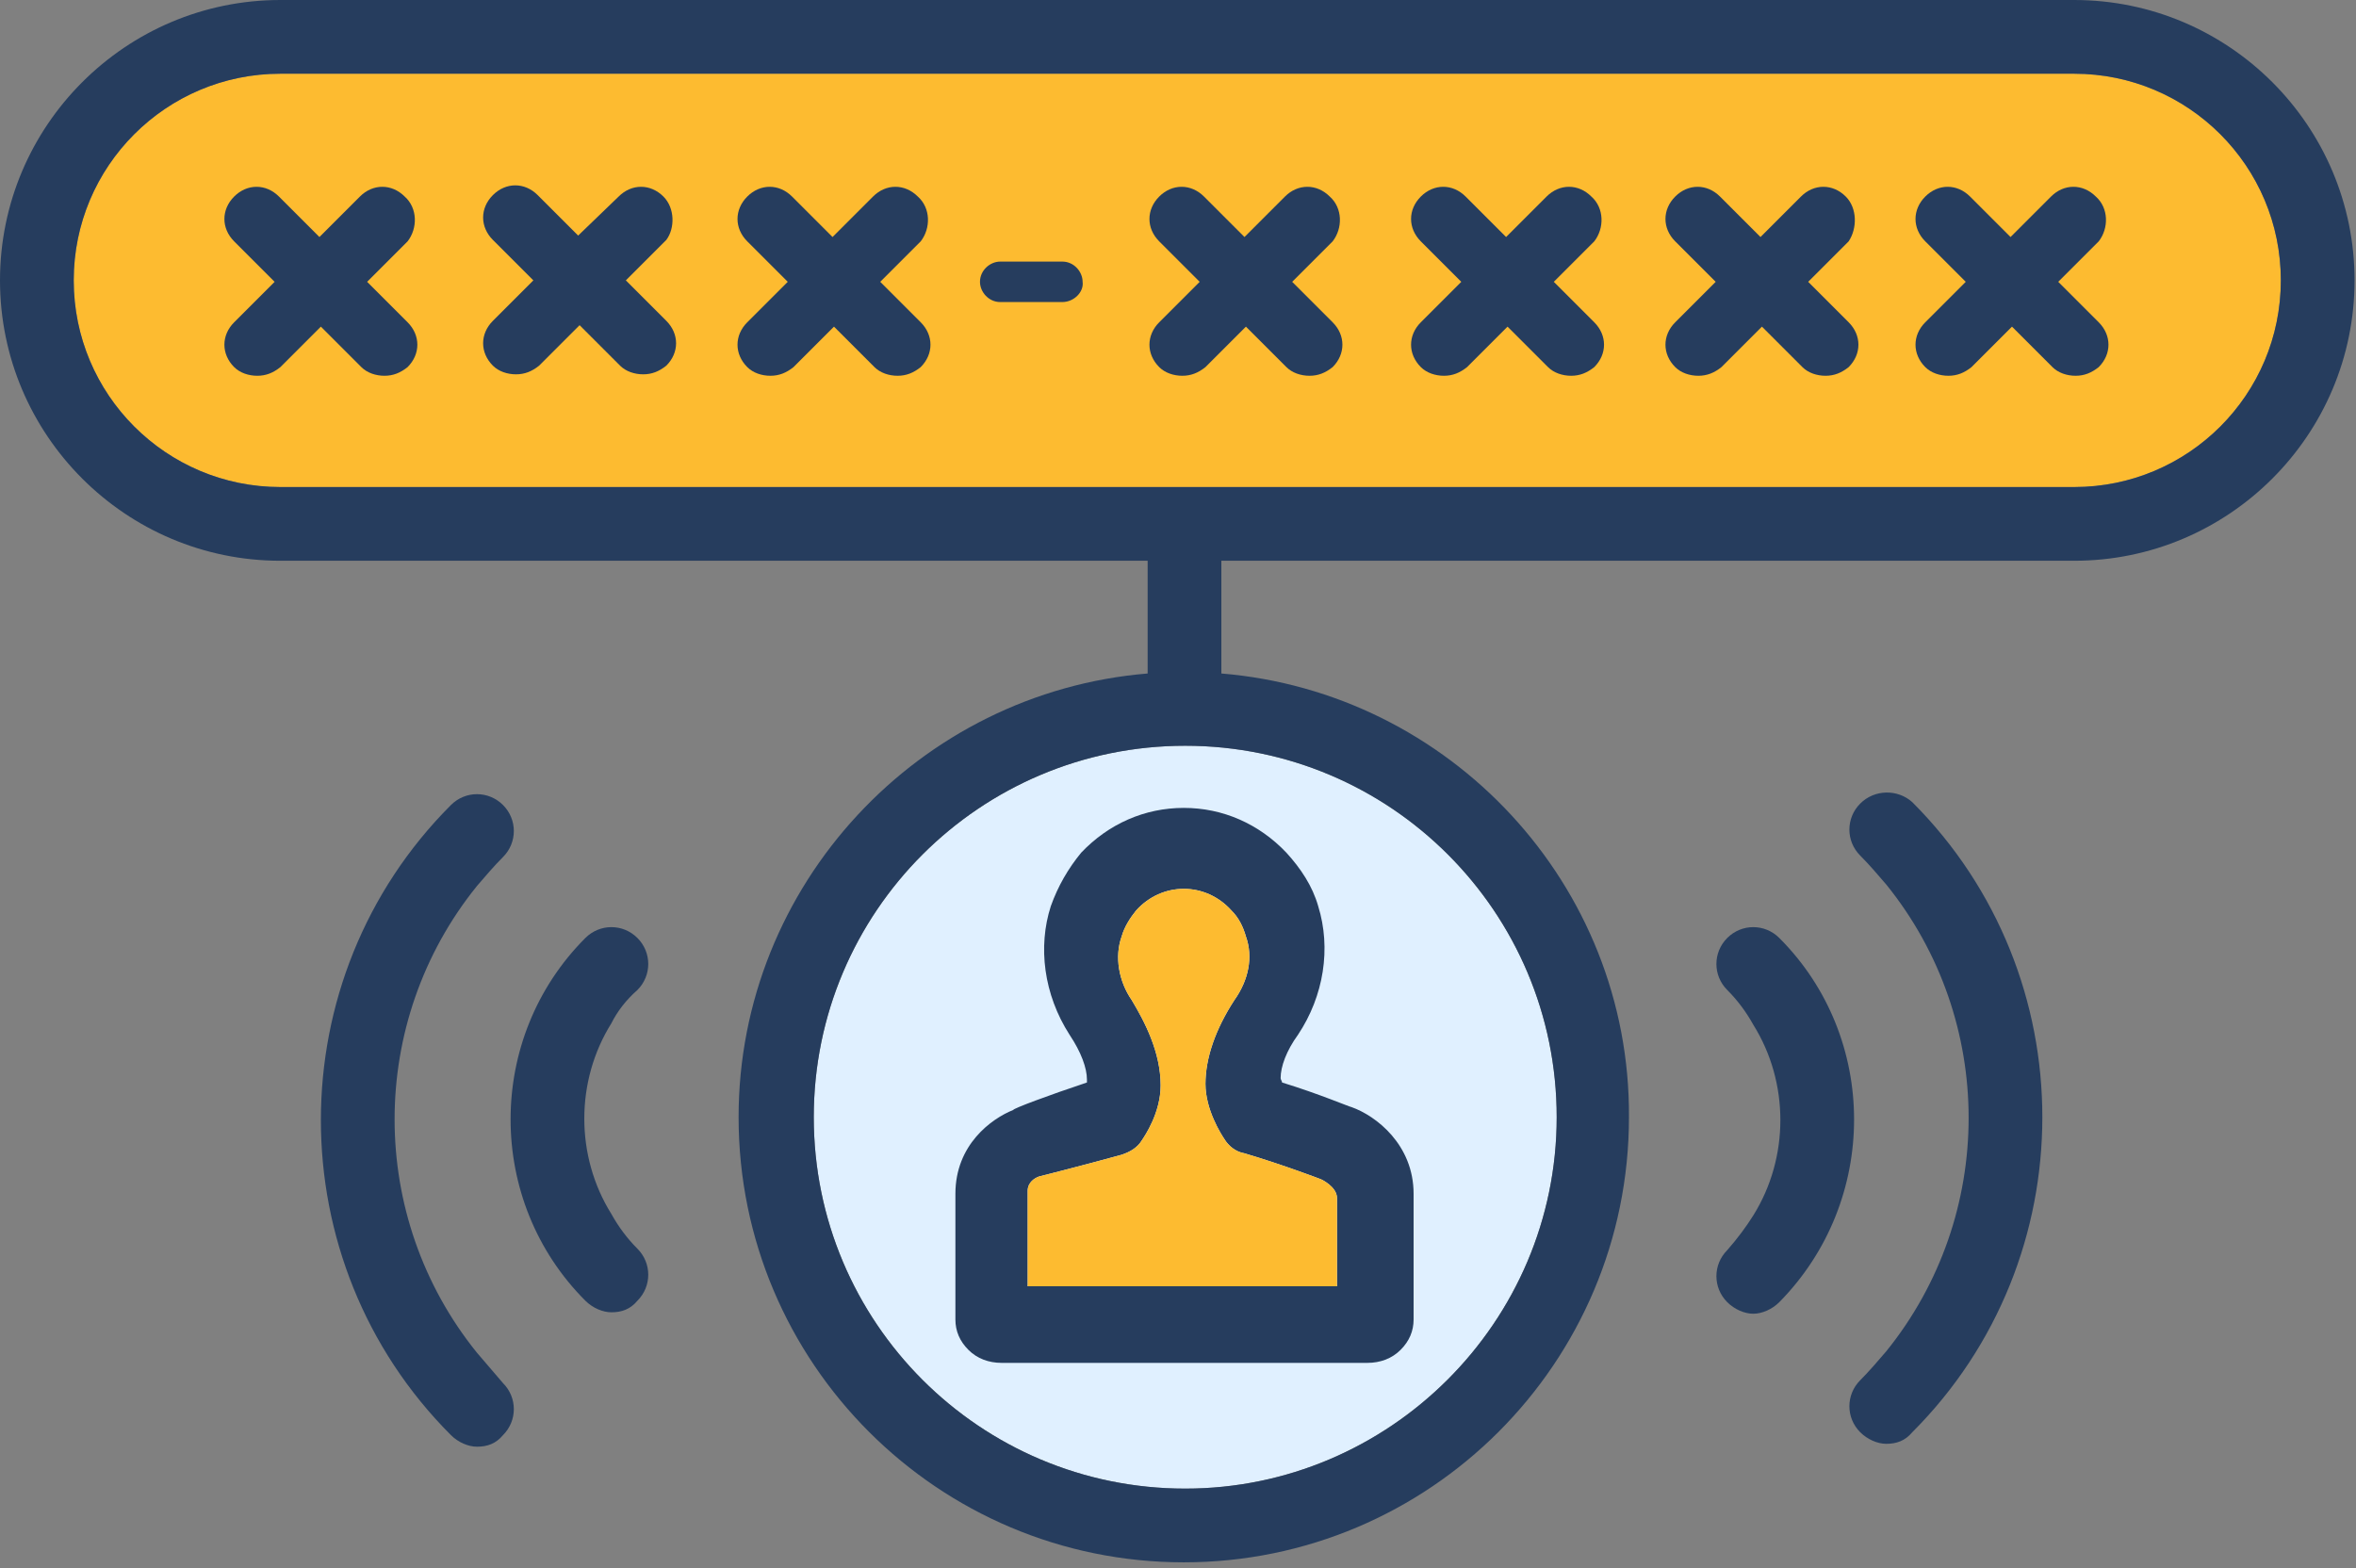 <?xml version="1.0" encoding="utf-8"?>
<!-- Generator: Adobe Illustrator 24.0.0, SVG Export Plug-In . SVG Version: 6.00 Build 0)  -->
<svg version="1.1" id="Layer_1" xmlns="http://www.w3.org/2000/svg" xmlns:xlink="http://www.w3.org/1999/xlink" x="0px" y="0px"
	 viewBox="0 0 163 108.5" style="enable-background:new 0 0 163 108.5;" xml:space="preserve">
<rect x="0" y="0" width="163" height="108.5" fill="#808080" stroke="none"/>
<style type="text/css">
	.st0{fill:#E0F0FF;}
	.st1{fill:#FDBB30;}
	.st2{fill:#263D5E;}
</style>
<title>xx_RAF_Tiers_icon-number</title>
<g>
	<path class="st0" d="M82,103c-14.2,0-25.7-11.5-25.7-25.7S67.8,51.6,82,51.6s25.7,11.5,25.7,25.7S96.1,103,82,103"/>
	<path class="st1" d="M19.4,5.1c-7.9,0-14.3,6.4-14.3,14.3c0,7.9,6.4,14.3,14.3,14.3h124.1c7.9,0,14.3-6.4,14.3-14.3
		c0-7.9-6.4-14.3-14.3-14.3H19.4z"/>
	<path class="st2" d="M77.6,64.8c0.2-0.7,0.6-1.3,1-1.8c0.9-1,2.1-1.5,3.3-1.5c1.2,0,2.4,0.5,3.3,1.5c0.5,0.5,0.8,1.1,1,1.8
		c0.5,1.4,0.2,3-0.8,4.4c-1.3,2-2,4-2,5.8c0,1.8,1.1,3.5,1.3,3.8c0.3,0.5,0.8,0.9,1.4,1c2.7,0.8,5.3,1.8,5.3,1.8
		c0,0,1.1,0.5,1.1,1.3l0,6.1l-21.4,0l0-6.6c0-0.6,0.5-0.9,0.8-1c0,0,2.8-0.7,5.7-1.5c0.6-0.2,1.1-0.5,1.4-1c0.2-0.3,1.3-1.9,1.3-3.8
		c0-2.3-1.1-4.4-2-5.9C77.4,67.9,77.1,66.2,77.6,64.8 M72.7,62.7c-0.9,2.8-0.5,6.1,1.3,8.9c0.8,1.2,1.2,2.3,1.2,3.1
		c0,0.1,0,0.1,0,0.2c-2.7,0.9-5.1,1.8-5.1,1.9c-1.5,0.6-4,2.4-4,5.8l0,8.7c0,0.8,0.3,1.5,0.9,2.1c0.6,0.6,1.4,0.9,2.3,0.9l25.3,0
		c0.9,0,1.7-0.3,2.3-0.9c0.6-0.6,0.9-1.3,0.9-2.1l0-8.7c0-3.4-2.6-5.4-4.3-6c-0.1,0-2.2-0.9-4.8-1.7c0-0.1-0.1-0.2-0.1-0.3
		c0-0.8,0.4-1.9,1.2-3c1.8-2.7,2.3-6,1.4-8.9C90.8,61.3,90,60.1,89,59c-1.9-2-4.4-3.1-7.1-3.1c-2.7,0-5.2,1.1-7.1,3.1
		C73.9,60.1,73.2,61.3,72.7,62.7"/>
	<path class="st2" d="M44.1,68.5c1-1,1-2.6,0-3.6c-1-1-2.6-1-3.6,0c-6.9,6.9-6.9,18.2,0,25.1c0.5,0.5,1.2,0.8,1.8,0.8
		c0.7,0,1.3-0.2,1.8-0.8c1-1,1-2.6,0-3.6c-0.7-0.7-1.3-1.5-1.8-2.4c-2.5-4-2.5-9.2,0-13.2C42.7,70,43.3,69.2,44.1,68.5"/>
	<path class="st2" d="M33,93.6c-7.6-9.4-7.6-22.9,0-32.3c0.6-0.7,1.2-1.4,1.8-2c1-1,1-2.6,0-3.6c-1-1-2.6-1-3.6,0
		c-12,12-12,31.6,0,43.6c0.5,0.5,1.2,0.8,1.8,0.8c0.7,0,1.3-0.2,1.8-0.8c1-1,1-2.6,0-3.6C34.2,95,33.6,94.3,33,93.6"/>
	<path class="st2" d="M123.1,64.9c-1-1-2.6-1-3.6,0c-1,1-1,2.6,0,3.6c0.7,0.7,1.3,1.5,1.8,2.4c2.5,4,2.5,9.2,0,13.2
		c-0.5,0.8-1.1,1.6-1.8,2.4c-1,1-1,2.6,0,3.6c0.5,0.5,1.2,0.8,1.8,0.8s1.3-0.3,1.8-0.8C130,83.1,130,71.8,123.1,64.9"/>
	<path class="st2" d="M128.7,55.6c-1,1-1,2.6,0,3.6c0.6,0.6,1.2,1.3,1.8,2c7.6,9.4,7.6,22.9,0,32.3c-0.6,0.7-1.2,1.4-1.8,2
		c-1,1-1,2.6,0,3.6c0.5,0.5,1.2,0.8,1.8,0.8c0.7,0,1.3-0.2,1.8-0.8c12-12,12-31.6,0-43.6C131.3,54.6,129.7,54.6,128.7,55.6"/>
	<path class="st2" d="M28,13.6c-0.9-0.9-2.2-0.9-3.1,0l-2.8,2.8l-2.8-2.8c-0.9-0.9-2.2-0.9-3.1,0c-0.9,0.9-0.9,2.2,0,3.1l2.8,2.8
		l-2.8,2.8c-0.9,0.9-0.9,2.2,0,3.1c0.4,0.4,1,0.6,1.6,0.6c0.6,0,1.1-0.2,1.6-0.6l2.8-2.8l2.8,2.8c0.4,0.4,1,0.6,1.6,0.6
		c0.6,0,1.1-0.2,1.6-0.6c0.9-0.9,0.9-2.2,0-3.1l-2.8-2.8l2.8-2.8C28.9,15.8,28.9,14.4,28,13.6"/>
	<path class="st2" d="M45.9,13.6c-0.9-0.9-2.2-0.9-3.1,0L40,16.3l-2.8-2.8c-0.9-0.9-2.2-0.9-3.1,0c-0.9,0.9-0.9,2.2,0,3.1l2.8,2.8
		l-2.8,2.8c-0.9,0.9-0.9,2.2,0,3.1c0.4,0.4,1,0.6,1.6,0.6c0.6,0,1.1-0.2,1.6-0.6l2.8-2.8l2.8,2.8c0.4,0.4,1,0.6,1.6,0.6
		c0.6,0,1.1-0.2,1.6-0.6c0.9-0.9,0.9-2.2,0-3.1l-2.8-2.8l2.8-2.8C46.7,15.8,46.7,14.4,45.9,13.6"/>
	<path class="st2" d="M63.5,13.6c-0.9-0.9-2.2-0.9-3.1,0l-2.8,2.8l-2.8-2.8c-0.9-0.9-2.2-0.9-3.1,0c-0.9,0.9-0.9,2.2,0,3.1l2.8,2.8
		l-2.8,2.8c-0.9,0.9-0.9,2.2,0,3.1c0.4,0.4,1,0.6,1.6,0.6c0.6,0,1.1-0.2,1.6-0.6l2.8-2.8l2.8,2.8c0.4,0.4,1,0.6,1.6,0.6
		c0.6,0,1.1-0.2,1.6-0.6c0.9-0.9,0.9-2.2,0-3.1l-2.8-2.8l2.8-2.8C64.4,15.8,64.4,14.4,63.5,13.6"/>
	<path class="st2" d="M92,13.6c-0.9-0.9-2.2-0.9-3.1,0l-2.8,2.8l-2.8-2.8c-0.9-0.9-2.2-0.9-3.1,0c-0.9,0.9-0.9,2.2,0,3.1l2.8,2.8
		l-2.8,2.8c-0.9,0.9-0.9,2.2,0,3.1c0.4,0.4,1,0.6,1.6,0.6s1.1-0.2,1.6-0.6l2.8-2.8l2.8,2.8c0.4,0.4,1,0.6,1.6,0.6
		c0.6,0,1.1-0.2,1.6-0.6c0.9-0.9,0.9-2.2,0-3.1l-2.8-2.8l2.8-2.8C92.9,15.8,92.9,14.4,92,13.6"/>
	<path class="st2" d="M110.1,13.6c-0.9-0.9-2.2-0.9-3.1,0l-2.8,2.8l-2.8-2.8c-0.9-0.9-2.2-0.9-3.1,0c-0.9,0.9-0.9,2.2,0,3.1l2.8,2.8
		l-2.8,2.8c-0.9,0.9-0.9,2.2,0,3.1c0.4,0.4,1,0.6,1.6,0.6s1.1-0.2,1.6-0.6l2.8-2.8l2.8,2.8c0.4,0.4,1,0.6,1.6,0.6
		c0.6,0,1.1-0.2,1.6-0.6c0.9-0.9,0.9-2.2,0-3.1l-2.8-2.8l2.8-2.8C111,15.8,111,14.4,110.1,13.6"/>
	<path class="st2" d="M127.7,13.6c-0.9-0.9-2.2-0.9-3.1,0l-2.8,2.8l-2.8-2.8c-0.9-0.9-2.2-0.9-3.1,0c-0.9,0.9-0.9,2.2,0,3.1l2.8,2.8
		l-2.8,2.8c-0.9,0.9-0.9,2.2,0,3.1c0.4,0.4,1,0.6,1.6,0.6c0.6,0,1.1-0.2,1.6-0.6l2.8-2.8l2.8,2.8c0.4,0.4,1,0.6,1.6,0.6
		c0.6,0,1.1-0.2,1.6-0.6c0.9-0.9,0.9-2.2,0-3.1l-2.8-2.8l2.8-2.8C128.5,15.8,128.5,14.4,127.7,13.6"/>
	<path class="st2" d="M145,13.6c-0.9-0.9-2.2-0.9-3.1,0l-2.8,2.8l-2.8-2.8c-0.9-0.9-2.2-0.9-3.1,0c-0.9,0.9-0.9,2.2,0,3.1l2.8,2.8
		l-2.8,2.8c-0.9,0.9-0.9,2.2,0,3.1c0.4,0.4,1,0.6,1.6,0.6s1.1-0.2,1.6-0.6l2.8-2.8l2.8,2.8c0.4,0.4,1,0.6,1.6,0.6
		c0.6,0,1.1-0.2,1.6-0.6c0.9-0.9,0.9-2.2,0-3.1l-2.8-2.8l2.8-2.8C145.9,15.8,145.9,14.4,145,13.6"/>
	<path class="st2" d="M19.4,5.1c-7.9,0-14.3,6.4-14.3,14.3c0,7.9,6.4,14.3,14.3,14.3h124.1c7.9,0,14.3-6.4,14.3-14.3
		c0-7.9-6.4-14.3-14.3-14.3H19.4z M143.5,38.8H19.4C8.7,38.8,0,30.1,0,19.4S8.7,0,19.4,0h124.1c10.7,0,19.4,8.7,19.4,19.4
		S154.2,38.8,143.5,38.8"/>
	<path class="st2" d="M82,103c-14.2,0-25.7-11.5-25.7-25.7c0-14.2,11.5-25.7,25.7-25.7s25.7,11.5,25.7,25.7
		C107.7,91.5,96.1,103,82,103 M84.5,46.6V36.3h-5.1v10.3c-15.8,1.3-28.3,14.6-28.3,30.7c0,17,13.8,30.8,30.8,30.8
		c17,0,30.8-13.8,30.8-30.8C112.8,61.2,100.3,47.9,84.5,46.6"/>
	<path class="st2" d="M73.5,20.9h-4.3c-0.8,0-1.4-0.7-1.4-1.4c0-0.8,0.7-1.4,1.4-1.4h4.3c0.8,0,1.4,0.7,1.4,1.4
		C75,20.2,74.3,20.9,73.5,20.9"/>
	<path class="st1" d="M77.6,64.8c0.2-0.7,0.6-1.3,1-1.8c0.9-1,2.1-1.5,3.3-1.5c1.2,0,2.4,0.5,3.3,1.5c0.5,0.5,0.8,1.1,1,1.8
		c0.5,1.4,0.2,3-0.8,4.4c-1.3,2-2,4-2,5.8c0,1.8,1.1,3.5,1.3,3.8c0.3,0.5,0.8,0.9,1.4,1c2.7,0.8,5.3,1.8,5.3,1.8
		c0,0,1.1,0.5,1.1,1.3l0,6.1l-21.4,0l0-6.6c0-0.6,0.5-0.9,0.8-1c0,0,2.8-0.7,5.7-1.5c0.6-0.2,1.1-0.5,1.4-1c0.2-0.3,1.3-1.9,1.3-3.8
		c0-2.3-1.1-4.4-2-5.9C77.4,67.9,77.1,66.2,77.6,64.8"/>
</g>
</svg>
